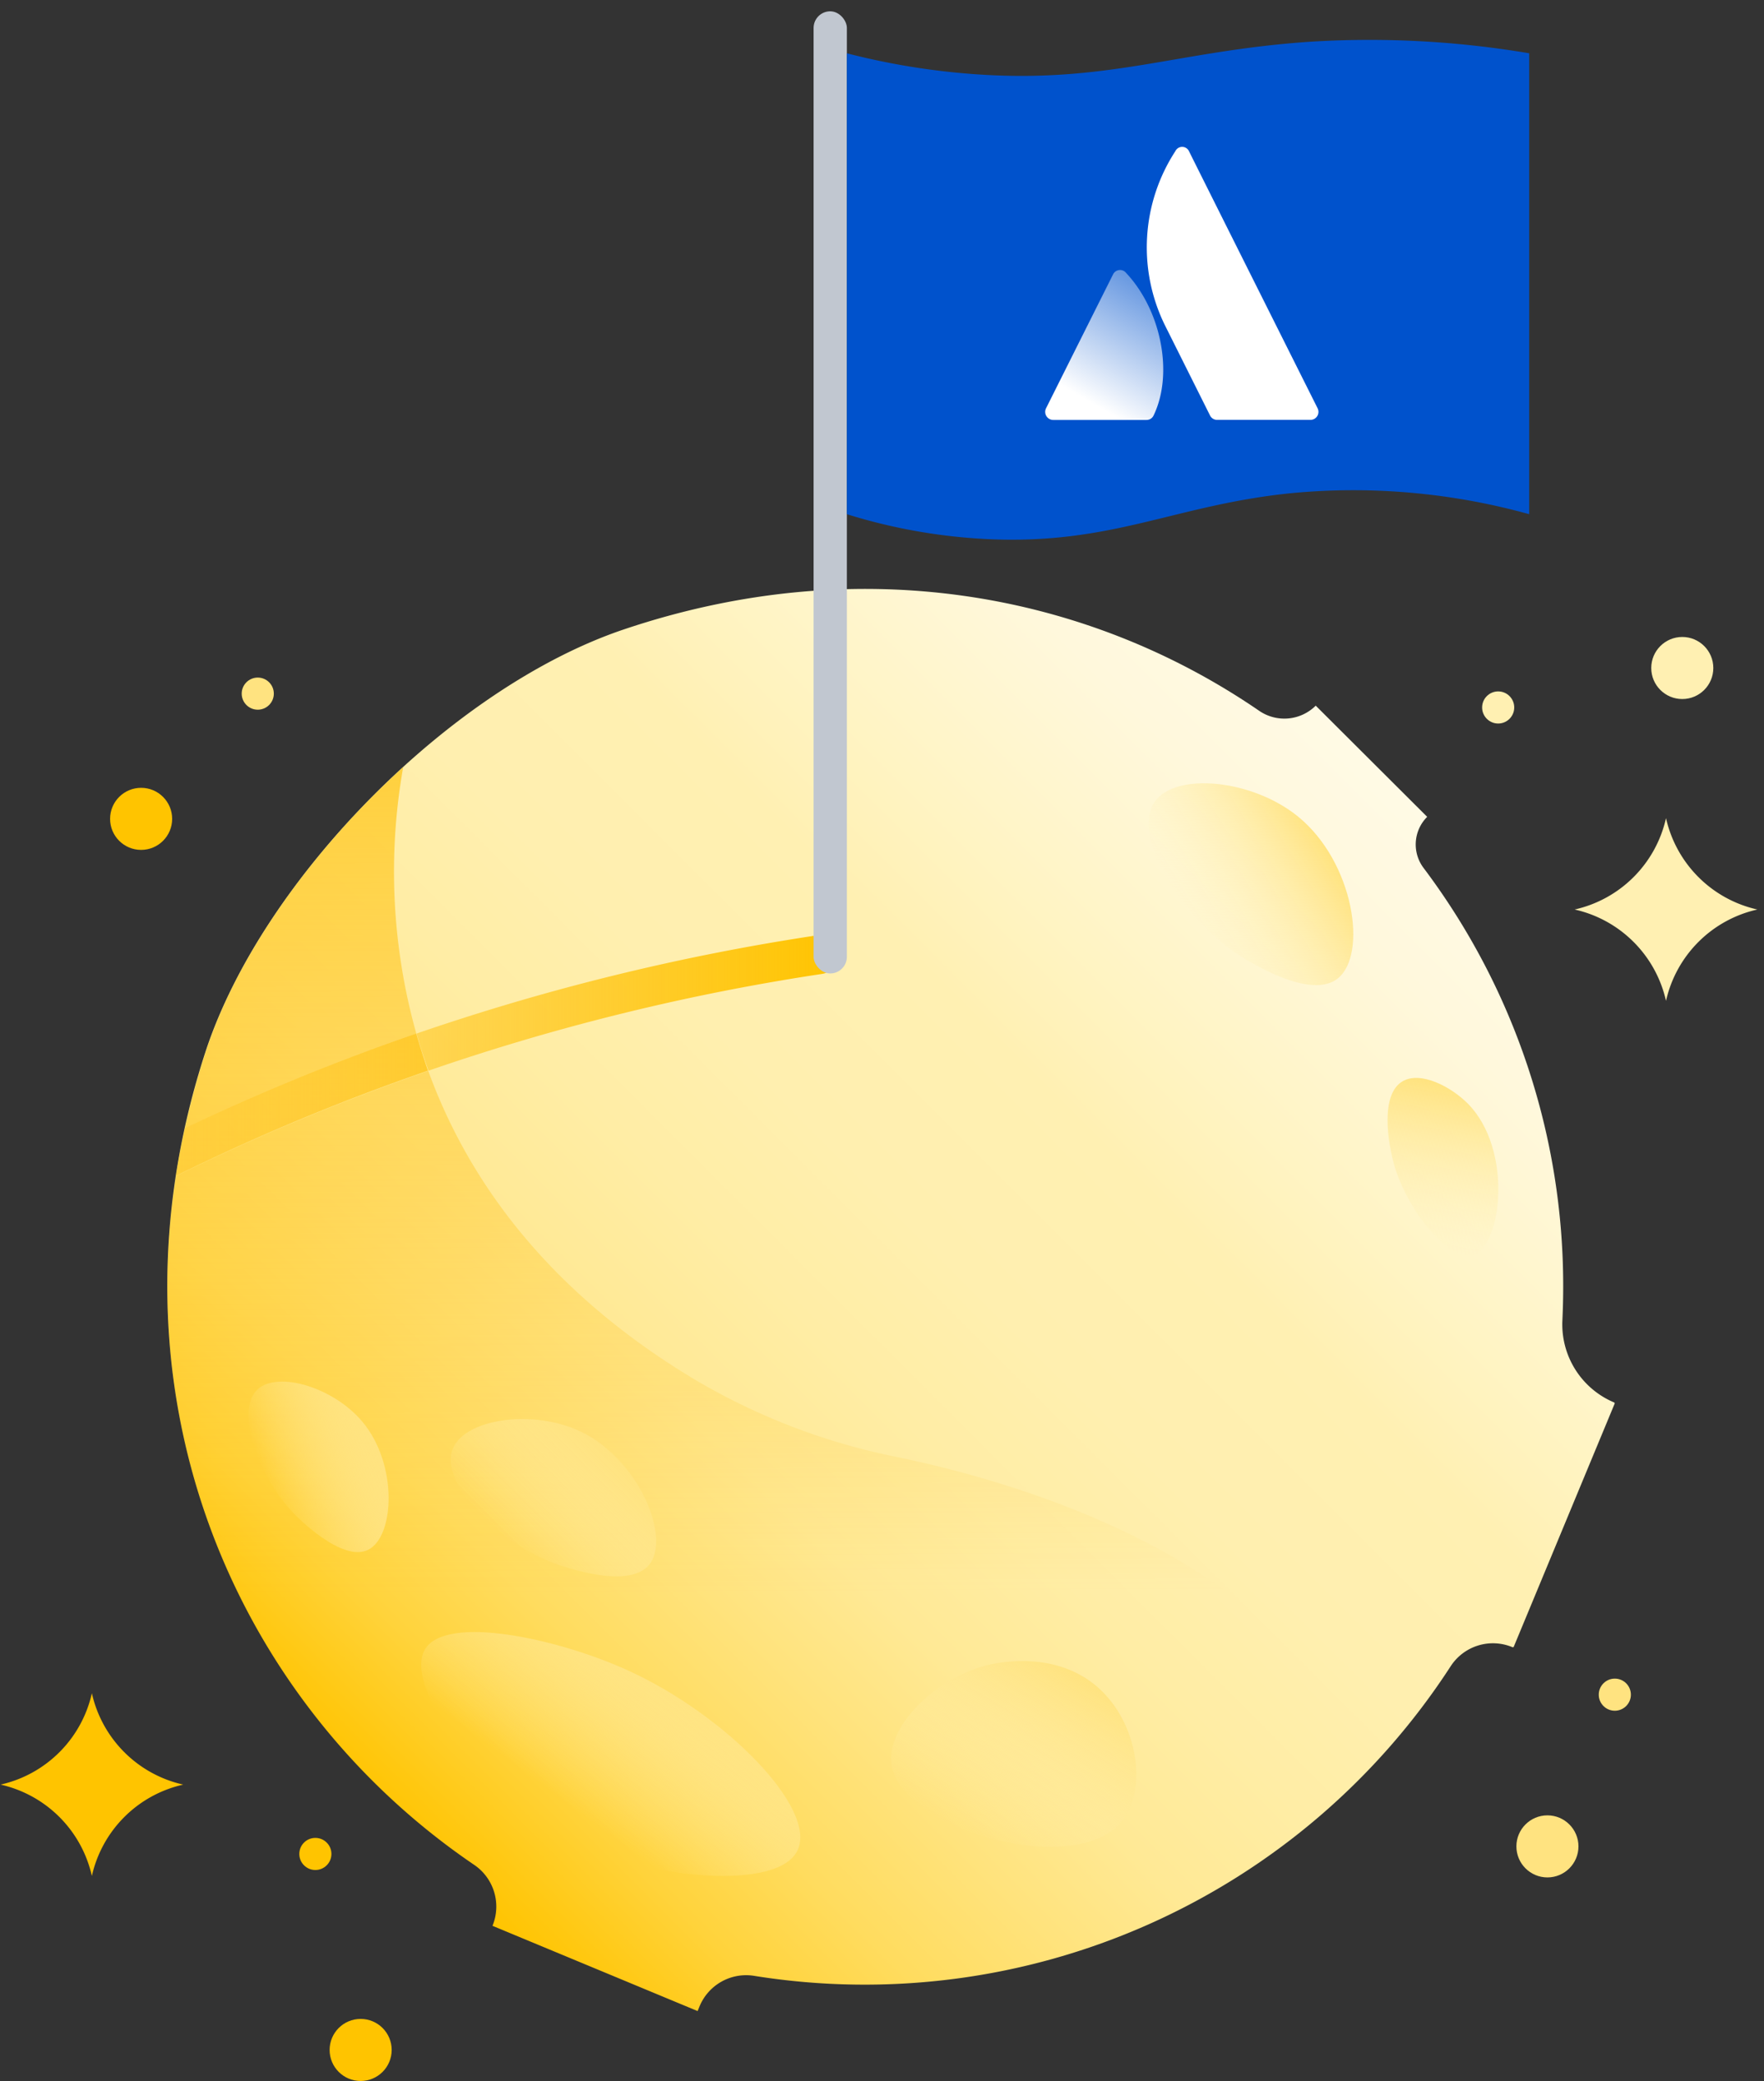 <svg xmlns="http://www.w3.org/2000/svg" xmlns:xlink="http://www.w3.org/1999/xlink" viewBox="0 0 245 289"><rect x="0" y="0" width="245" height="289" fill="#333333" stroke="none"/><defs><style>.cls-1{isolation:isolate;}.cls-10,.cls-11,.cls-12,.cls-14,.cls-15,.cls-2,.cls-9{fill-rule:evenodd;}.cls-2{fill:url(#linear-gradient);}.cls-3{fill:none;}.cls-4{fill:url(#linear-gradient-2);}.cls-5{fill:url(#linear-gradient-3);}.cls-6{fill:url(#linear-gradient-4);}.cls-7{fill:url(#linear-gradient-5);}.cls-8{fill:url(#linear-gradient-6);}.cls-10,.cls-11,.cls-12,.cls-14,.cls-15,.cls-9{mix-blend-mode:multiply;}.cls-9{fill:url(#linear-gradient-7);}.cls-10{fill:url(#linear-gradient-8);}.cls-11{fill:url(#linear-gradient-9);}.cls-12{fill:url(#linear-gradient-10);}.cls-13{fill:#c1c7d0;}.cls-14{fill:url(#linear-gradient-11);}.cls-15{fill:url(#linear-gradient-12);}.cls-16{fill:#ffc400;}.cls-17{fill:#ffe380;}.cls-18{fill:#fff0b2;}.cls-19{fill:#0052cc;}.cls-20{fill:url(#linear-gradient-13);}.cls-21{fill:#fff;}</style><linearGradient id="linear-gradient" x1="50.8" y1="249.84" x2="192.69" y2="107.95" gradientUnits="userSpaceOnUse"><stop offset="0" stop-color="#ffc400"/><stop offset="0.03" stop-color="#ffc810"/><stop offset="0.1" stop-color="#ffd33b"/><stop offset="0.18" stop-color="#ffdc5f"/><stop offset="0.27" stop-color="#ffe37d"/><stop offset="0.35" stop-color="#ffe995"/><stop offset="0.45" stop-color="#ffeda5"/><stop offset="0.55" stop-color="#ffefaf"/><stop offset="0.68" stop-color="#fff0b2"/><stop offset="0.77" stop-color="#fff4c4"/><stop offset="0.91" stop-color="#fff8dc"/><stop offset="1" stop-color="#fffae5"/></linearGradient><linearGradient id="linear-gradient-2" x1="106.67" y1="221.26" x2="105.99" y2="39.5" gradientUnits="userSpaceOnUse"><stop offset="0" stop-color="#ffb700" stop-opacity="0"/><stop offset="1" stop-color="#ffc400"/></linearGradient><linearGradient id="linear-gradient-3" x1="42.02" y1="221.51" x2="41.34" y2="39.74" xlink:href="#linear-gradient-2"/><linearGradient id="linear-gradient-4" x1="-101.46" y1="139.28" x2="116.44" y2="139.28" gradientUnits="userSpaceOnUse"><stop offset="0.49" stop-color="#ffb700" stop-opacity="0"/><stop offset="1" stop-color="#ffc400"/></linearGradient><linearGradient id="linear-gradient-5" x1="42.21" y1="221.51" x2="41.52" y2="39.74" xlink:href="#linear-gradient-2"/><linearGradient id="linear-gradient-6" x1="-101.46" y1="153.41" x2="116.44" y2="153.41" xlink:href="#linear-gradient-4"/><linearGradient id="linear-gradient-7" x1="653.38" y1="436.15" x2="671.13" y2="418.4" gradientTransform="matrix(0.99, -0.15, 0.15, 0.99, -632.9, -82.86)" gradientUnits="userSpaceOnUse"><stop offset="0" stop-color="#fff0b2" stop-opacity="0"/><stop offset="1" stop-color="#ffe380"/></linearGradient><linearGradient id="linear-gradient-8" x1="70.99" y1="214.58" x2="84.38" y2="201.18" gradientTransform="matrix(1, 0, 0, 1, 0, 0)" xlink:href="#linear-gradient-7"/><linearGradient id="linear-gradient-9" x1="-1806.43" y1="2419.37" x2="-1794.99" y2="2407.93" gradientTransform="translate(2694.16 -1228.07) rotate(24.89)" xlink:href="#linear-gradient-7"/><linearGradient id="linear-gradient-10" x1="-882.85" y1="1332.5" x2="-867.9" y2="1317.55" gradientTransform="translate(1338.8 -957.75) rotate(13.69)" xlink:href="#linear-gradient-7"/><linearGradient id="linear-gradient-11" x1="1569.74" y1="-623.67" x2="1588.88" y2="-642.81" gradientTransform="translate(-1229.29 1250.84) rotate(-14.44)" xlink:href="#linear-gradient-7"/><linearGradient id="linear-gradient-12" x1="1651.1" y1="-687.33" x2="1660.67" y2="-708.38" gradientTransform="translate(-1229.29 1250.84) rotate(-14.44)" xlink:href="#linear-gradient-7"/><linearGradient id="linear-gradient-13" x1="161.51" y1="8455.21" x2="151.7" y2="8438.21" gradientTransform="matrix(1, 0, 0, -1, 0, 8496)" gradientUnits="userSpaceOnUse"><stop offset="0" stop-color="#fff" stop-opacity="0.4"/><stop offset="0.92" stop-color="#fff"/></linearGradient></defs><title>Artboard 4CDC </title><g class="cls-1"><g id="Layer_1" data-name="Layer 1"><path id="_Path_" data-name="&lt;Path&gt;" class="cls-2" d="M224.19,194.77h0A11.75,11.75,0,0,1,217,183.35c.07-1.54.11-3.09.11-4.65a96.51,96.51,0,0,0-19.39-58.16,5.42,5.42,0,0,1,.5-7.1h0L182.74,98h0a6.18,6.18,0,0,1-7.86.71C151,82.33,119.37,76.37,86.59,87.43c-23.88,8.07-50.07,34.53-58,58.48C13.4,192.17,32,236,65.88,259a7,7,0,0,1,2.52,8.45h0l28.49,11.84.28-.68a7,7,0,0,1,7.52-4.22,97,97,0,0,0,96.8-43,7,7,0,0,1,8.58-2.63h0a.14.14,0,0,0,.18-.08l14-33.73A.14.14,0,0,0,224.19,194.77Z"/><path class="cls-3" d="M224.19,194.77A11.75,11.75,0,0,1,217,183.35c.07-1.54.11-3.09.11-4.65a96.51,96.51,0,0,0-19.39-58.16,5.42,5.42,0,0,1,.5-7.1L182.74,98a6.18,6.18,0,0,1-7.86.71C151,82.33,119.37,76.37,86.59,87.43,76.26,90.92,65.51,97.85,56,106.53a83.22,83.22,0,0,0,1.82,37,313.91,313.91,0,0,1,55.54-13.63,2.68,2.68,0,0,1,3,2.17v.06a2.68,2.68,0,0,1-2.25,3.12,307.93,307.93,0,0,0-54.66,13.43c5.34,14.73,16.18,30.48,37.24,43a89.6,89.6,0,0,0,27.83,10.62c17.65,3.62,55,14.59,65.47,43.5a97.61,97.61,0,0,0,11.47-14.45,7,7,0,0,1,8.58-2.63.14.14,0,0,0,.18-.08l14-33.73A.14.14,0,0,0,224.19,194.77Z"/><path class="cls-3" d="M68.4,267.43l28.49,11.84.28-.68a6.85,6.85,0,0,1,.87-1.48,98.25,98.25,0,0,1-29.21-11.29A7,7,0,0,1,68.4,267.43Z"/><path class="cls-4" d="M124.55,202.34a89.6,89.6,0,0,1-27.83-10.62c-21.06-12.55-31.9-28.3-37.24-43a302.77,302.77,0,0,0-35,14.59A96.94,96.94,0,0,0,65.88,259a7,7,0,0,1,3,6.84A98.25,98.25,0,0,0,98,277.11a6.91,6.91,0,0,1,6.65-2.74A97,97,0,0,0,190,245.84C179.59,216.93,142.2,206,124.55,202.34Z"/><path class="cls-5" d="M56,106.53c-12.51,11.39-22.88,25.79-27.36,39.38-1.18,3.6-2.14,7.19-2.93,10.76a308,308,0,0,1,32.11-13.13A83.22,83.22,0,0,1,56,106.53Z"/><path class="cls-6" d="M114.14,135.26a2.68,2.68,0,0,0,2.25-3.12v-.06a2.68,2.68,0,0,0-3-2.17,313.91,313.91,0,0,0-55.54,13.63q.72,2.55,1.67,5.15A307.93,307.93,0,0,1,114.14,135.26Z"/><path class="cls-7" d="M57.81,143.54A308,308,0,0,0,25.7,156.67c-.49,2.21-.92,4.42-1.26,6.61a302.77,302.77,0,0,1,35-14.59Q58.54,146.1,57.81,143.54Z"/><path class="cls-8" d="M57.81,143.54A308,308,0,0,0,25.7,156.67c-.49,2.21-.92,4.42-1.26,6.61a302.77,302.77,0,0,1,35-14.59Q58.54,146.1,57.81,143.54Z"/><path class="cls-9" d="M110.79,256.92c-2.12,4.6-13.5,4-20.07,2.53C71,255.17,55.5,235.24,59,229.1c2.85-4.95,18.52-1.57,28.34,2.94C100.78,238.19,113.46,251.11,110.79,256.92Z"/><path class="cls-10" d="M90.2,217.26c-3,3.79-13-.08-13.53-.27-7.82-3.09-15.68-11.13-13.78-15.8,1.69-4.16,11.1-5.54,17.74-2.39C88.75,202.66,93.18,213.49,90.2,217.26Z"/><path class="cls-11" d="M51.15,215.22c-3.68,1.86-10.08-4.75-10.38-5.07-5-5.2-8.15-14.26-5-17.19,2.81-2.61,10.59-.3,14.6,4.53C55.28,203.39,54.81,213.38,51.15,215.22Z"/><path class="cls-12" d="M185.77,135.91c-4.24,3.31-14.12-3.53-14.59-3.86-7.67-5.41-14.06-16.2-10.77-20.76,2.94-4.06,13.49-3.07,19.86,2.1C188.05,119.71,190,132.61,185.77,135.91Z"/><rect class="cls-13" x="113" y="1.57" width="4.62" height="133.62" rx="2.31" ry="2.31"/><path class="cls-14" d="M123.85,245.25c1.57,8.88,25.35,15.64,31.93,7.73,3.39-4.08,2.48-12.38-2.14-17.5-6.17-6.84-15.73-4.45-16.79-4.16C129.64,233.25,122.92,240,123.85,245.25Z"/><path class="cls-15" d="M193.7,162c2,6.58,7.78,13.34,11,12.25,3.87-1.32,5.47-14.63-.85-21-2.33-2.34-6.56-4.55-9.05-3.08C191.66,152,192.75,158.79,193.7,162Z"/><circle class="cls-16" cx="43.8" cy="257.47" r="2.23"/><circle class="cls-17" cx="224.28" cy="235.35" r="2.23"/><circle class="cls-18" cx="208.08" cy="98.25" r="2.23"/><circle class="cls-16" cx="50.09" cy="284.69" r="4.31"/><circle class="cls-17" cx="214.92" cy="256.42" r="4.31"/><circle class="cls-17" cx="35.8" cy="96.33" r="2.23"/><circle class="cls-16" cx="19.6" cy="113.72" r="4.31"/><circle class="cls-18" cx="233.65" cy="92.77" r="4.31"/><path class="cls-16" d="M12.76,235.15h0a16.76,16.76,0,0,0,12.69,12.69h0a16.76,16.76,0,0,0-12.69,12.69h0A16.77,16.77,0,0,0,.08,247.84h0a16.77,16.77,0,0,0,12.68-12.69Z"/><path class="cls-18" d="M231.39,139h0a16.76,16.76,0,0,1,12.69-12.69h0a16.76,16.76,0,0,1-12.69-12.69h0a16.76,16.76,0,0,1-12.69,12.69h0A16.76,16.76,0,0,1,231.39,139Z"/><path class="cls-19" d="M212.39,71.41a91.22,91.22,0,0,0-32.95-2.93c-16.25,1.62-24.89,7.21-42.29,6.39a78.2,78.2,0,0,1-19.53-3.46V7.4a99.2,99.2,0,0,0,17.32,2.87C153.78,11.71,163.5,7,182.22,5.78A133.16,133.16,0,0,1,212.39,7.4Z"/><path class="cls-20" d="M156.42,37.92a1.08,1.08,0,0,0-1.84.21l-9.3,18.58a1.12,1.12,0,0,0,1,1.61h12.94a1.07,1.07,0,0,0,1-.62C163,51.94,161.32,43.16,156.42,37.92Z"/><path class="cls-21" d="M163.24,21a24.49,24.49,0,0,0-1.43,24.2l6.24,12.48a1.09,1.09,0,0,0,1,.63H182a1.11,1.11,0,0,0,1-1.61S165.56,21.88,165.14,21A1.05,1.05,0,0,0,163.24,21Z"/></g></g></svg>